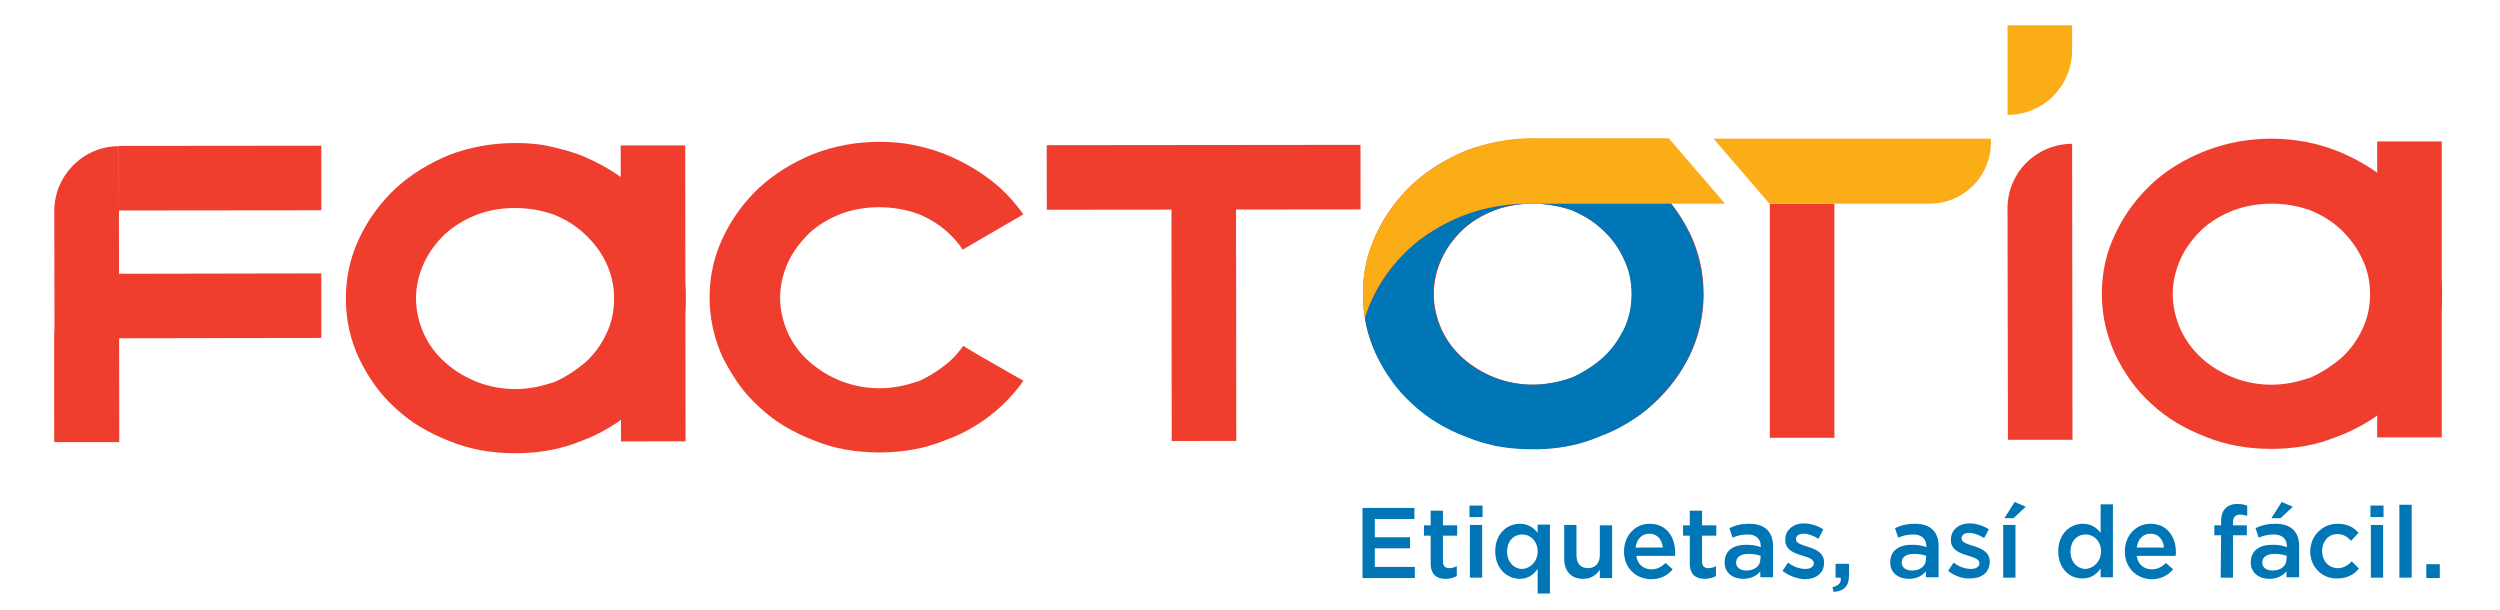 <?xml version="1.0" encoding="utf-8"?>
<!-- Generator: Adobe Illustrator 27.9.0, SVG Export Plug-In . SVG Version: 6.00 Build 0)  -->
<svg version="1.1" id="Layer_1" xmlns="http://www.w3.org/2000/svg" xmlns:xlink="http://www.w3.org/1999/xlink" x="0px" y="0px"
	 viewBox="0 0 631 154" style="enable-background:new 0 0 631 154;" xml:space="preserve">
<style type="text/css">
	.st0{fill:#EF3E2D;}
	.st1{fill:#0076B6;}
	.st2{fill:#FBAD18;}
	.st3{fill:#009D40;}
</style>
<path class="st0" d="M130,36.1c3,0,5.9,0.2,8.6,0.8s5.4,1.3,8,2.3c5.2,2.1,9.8,4.9,13.8,8.4c3.9,3.6,7,7.8,9.3,12.5
	c2.3,4.8,3.4,9.8,3.4,15.2c0,5.4-1.1,10.5-3.4,15.3c-2.3,4.8-5.4,8.9-9.3,12.4c-2,1.8-4.1,3.4-6.3,4.7c-2.2,1.4-4.7,2.6-7.4,3.6
	c-5.1,2.1-10.6,3.1-16.6,3.1c-6.1,0-11.7-1-16.7-3.1c-5.2-2-9.8-4.7-13.6-8.3c-2-1.8-3.7-3.7-5.2-5.8s-2.8-4.3-3.9-6.6
	c-2.3-4.8-3.4-9.9-3.4-15.3c0-5.3,1.1-10.4,3.4-15.2c2.3-4.9,5.4-9,9.1-12.5c3.8-3.5,8.3-6.3,13.6-8.5
	C118.7,37.1,124.3,36.1,130,36.1L130,36.1z M130.1,98.2c1.8,0,3.5-0.2,5.1-0.5s3.2-0.8,4.8-1.3c2.7-1.2,5.3-2.9,7.7-4.9
	c2.2-2,4-4.4,5.3-7.2c1.3-2.6,2-5.6,2-9c0-3.3-0.7-6.2-2-8.9c-1.2-2.6-3-5.1-5.4-7.3c-2.1-2-4.6-3.6-7.7-4.9
	c-3.1-1.1-6.4-1.7-9.9-1.7c-3.6,0-6.8,0.6-9.7,1.7c-3.3,1.3-5.9,3-8,4.9c-2.3,2.2-4.1,4.7-5.3,7.3c-1.3,2.9-2,5.9-2,8.9
	c0,3.1,0.7,6.1,2,9c1.3,2.8,3.1,5.2,5.4,7.2c2.3,2.1,5,3.7,8,4.9C123.5,97.6,126.8,98.2,130.1,98.2L130.1,98.2z"/>
<path class="st0" d="M386.9,35c3,0,5.9,0.2,8.6,0.8s5.4,1.3,8,2.3c5.2,2.1,9.8,4.9,13.8,8.4c3.9,3.6,7,7.8,9.3,12.5
	c2.3,4.8,3.4,9.8,3.4,15.2c0,5.4-1.1,10.5-3.4,15.3c-2.3,4.8-5.4,8.9-9.3,12.4c-2,1.8-4.1,3.4-6.3,4.7c-2.2,1.4-4.7,2.6-7.5,3.6
	c-5.1,2.1-10.6,3.1-16.6,3.1c-6.1,0-11.7-1-16.7-3.1c-5.2-2-9.8-4.7-13.6-8.3c-2-1.8-3.7-3.7-5.2-5.8s-2.8-4.3-4-6.6
	c-2.3-4.8-3.4-9.9-3.4-15.3c0-5.3,1.1-10.4,3.4-15.2c2.3-4.9,5.4-9,9.1-12.5c3.8-3.5,8.3-6.3,13.6-8.5C375.6,36,381.2,35,386.9,35
	L386.9,35z M387,97.1c1.8,0,3.5-0.2,5.1-0.5s3.2-0.8,4.8-1.3c2.7-1.2,5.3-2.9,7.7-4.9c2.2-2,4-4.4,5.3-7.2c1.3-2.6,2-5.6,2-9
	c0-3.3-0.7-6.2-2-8.9c-1.2-2.6-3-5.1-5.4-7.3c-2.1-2-4.6-3.6-7.7-4.9c-3.1-1.1-6.4-1.7-9.9-1.7c-3.6,0-6.8,0.6-9.7,1.7
	c-3.3,1.3-6,3-8,4.9c-2.3,2.2-4.1,4.7-5.3,7.3c-1.3,2.9-2,5.9-2,8.9c0,3.1,0.7,6.1,2,9c1.3,2.8,3.1,5.2,5.4,7.2c2.3,2.1,5,3.7,8,4.9
	C380.4,96.5,383.7,97.1,387,97.1L387,97.1z"/>
<path class="st1" d="M426.5,59c-1.3-2.7-2.9-5.2-4.7-7.6h-34.9c1.4,0,2.7,0.1,4.1,0.3c2,0.3,3.9,0.7,5.8,1.4c3.1,1.3,5.7,3,7.7,4.9
	c2.4,2.2,4.1,4.7,5.3,7.3c1.3,2.6,2,5.6,2,8.9s-0.7,6.4-2,9c-0.1,0.2-0.2,0.4-0.3,0.5c-1.3,2.6-3,4.8-5.1,6.7
	c-2.4,2.1-5,3.7-7.7,4.9c-1.6,0.6-3.2,1-4.8,1.3c-1.6,0.3-3.3,0.5-5.1,0.5c-3.3,0-6.5-0.6-9.7-1.8c-3-1.2-5.7-2.9-8-4.9
	c-2.2-2-4-4.4-5.3-7.2c-0.3-0.7-0.6-1.3-0.8-2c-0.8-2.3-1.2-4.6-1.2-7c0-3,0.6-6,2-8.9c1.2-2.6,3-5.1,5.3-7.3c2.1-2,4.7-3.6,8-4.9
	c2.8-1.1,5.9-1.6,9.2-1.7c0.2,0,0.3,0,0.5,0h-1.1c-5.7,0-11.3,1-16.7,3.1c-5.3,2.2-9.9,5-13.6,8.5s-6.8,7.6-9.1,12.5
	c-0.7,1.5-1.3,3.1-1.8,4.7c0.5,3.3,1.5,6.4,2.9,9.4c1.1,2.4,2.4,4.5,3.9,6.6s3.2,4,5.2,5.8c3.8,3.6,8.4,6.3,13.6,8.3
	c2.8,1.1,5.7,2,8.8,2.5c2.5,0.4,5.2,0.6,7.9,0.6c1.2,0,2.3,0,3.5-0.1c4.7-0.3,9.1-1.3,13.1-3c2.7-1,5.2-2.2,7.5-3.6s4.4-2.9,6.3-4.7
	c3.8-3.5,6.9-7.6,9.3-12.4c0.7-1.5,1.3-3.1,1.8-4.7c1-3.4,1.6-6.9,1.6-10.6C429.9,68.9,428.7,63.8,426.5,59L426.5,59z"/>
<path class="st0" d="M30,36.9L30,36.9l0.1,74.7H13.8l-0.1-58.3c0-4.4,1.7-8.4,4.6-11.4C21.3,38.8,25.4,36.9,30,36.9L30,36.9z"/>
<rect x="30" y="36.8" transform="matrix(1 -1.047154e-03 1.047154e-03 1 -4.703935e-02 5.819414e-02)" class="st0" width="51.1" height="16.3"/>
<rect x="295.7" y="36.6" transform="matrix(1 -1.047196e-03 1.047196e-03 1 -7.727388e-02 0.318)" class="st0" width="16.3" height="74.7"/>
<rect x="446.7" y="51.4" class="st0" width="16.3" height="59.1"/>
<path class="st0" d="M523,36.3L523,36.3l0.1,74.7h-16.3l-0.1-58.4c0-4.4,1.7-8.4,4.6-11.4C514.3,38.2,518.4,36.3,523,36.3L523,36.3z
	"/>
<path class="st2" d="M506.7,29L506.7,29V6.4H523v6.3c0,4.5-1.8,8.5-4.7,11.5C515.4,27.1,511.3,29,506.7,29L506.7,29z"/>
<rect x="264.2" y="36.6" transform="matrix(1 -1.047154e-03 1.047154e-03 1 -4.669388e-02 0.318)" class="st0" width="79.2" height="16.3"/>
<path class="st0" d="M247.8,90.1l10.5,6c-1.7,2.5-3.7,4.7-5.9,6.7c-2,1.8-4.1,3.4-6.3,4.7c-2.2,1.4-4.7,2.6-7.5,3.6
	c-5.1,2.1-10.6,3.1-16.6,3.1c-6.1,0-11.7-1-16.7-3.1c-5.2-2-9.8-4.7-13.6-8.3c-2-1.8-3.7-3.7-5.2-5.8c-1.5-2.1-2.8-4.3-4-6.6
	c-2.2-4.8-3.4-9.9-3.4-15.3c0-5.3,1.1-10.4,3.4-15.2c2.3-4.9,5.4-9,9.1-12.5c3.8-3.5,8.3-6.3,13.6-8.5c5.4-2.1,11-3.1,16.7-3.1
	c3,0,5.9,0.2,8.6,0.8c2.7,0.5,5.4,1.3,8,2.3c5.2,2.1,9.8,4.9,13.8,8.4c2.3,2.1,4.3,4.4,6,6.8l-10.5,6.1L243,63
	c-1-1.4-2.1-2.8-3.5-4.1c-2.1-2-4.6-3.6-7.7-4.9c-3.1-1.1-6.4-1.7-9.9-1.7c-3.6,0-6.8,0.6-9.7,1.7c-3.3,1.3-6,3-8,4.9
	c-2.3,2.3-4.1,4.7-5.3,7.3c-1.3,2.9-2,5.9-2,8.9c0,3.1,0.7,6.1,2,9c1.3,2.8,3.1,5.2,5.4,7.2c2.4,2.1,5,3.7,8,4.9
	c3.2,1.2,6.4,1.8,9.7,1.8c1.8,0,3.5-0.2,5.1-0.5s3.2-0.8,4.8-1.3c2.7-1.2,5.3-2.9,7.7-4.9c1.3-1.2,2.5-2.5,3.5-4L247.8,90.1
	L247.8,90.1z"/>
<path class="st0" d="M81.1,69v16.3l-67.4,0.1l0,0c0-4.9,2.1-9.2,5.5-12.2c2.9-2.6,6.7-4.1,10.9-4.1L81.1,69L81.1,69z"/>
<rect x="156.7" y="36.7" transform="matrix(1 -1.047196e-03 1.047196e-03 1 -7.745480e-02 0.173)" class="st0" width="16.3" height="74.7"/>
<g>
	<path class="st0" d="M573.3,35c3,0,5.9,0.3,8.6,0.8c2.7,0.5,5.4,1.3,8,2.3c5.2,2.1,9.8,4.9,13.8,8.4c3.9,3.7,7,7.8,9.3,12.5
		c2.2,4.8,3.4,9.8,3.4,15.2s-1.1,10.5-3.4,15.3c-2.3,4.8-5.4,8.9-9.3,12.4c-2,1.8-4.1,3.4-6.3,4.7s-4.7,2.6-7.5,3.6
		c-5.1,2.1-10.6,3.1-16.6,3.1s-11.7-1-16.7-3.1c-5.2-2-9.8-4.7-13.6-8.3c-2-1.8-3.7-3.7-5.2-5.8c-1.5-2.1-2.8-4.3-3.9-6.6
		c-2.2-4.8-3.4-9.9-3.4-15.3s1.1-10.4,3.4-15.2c2.3-4.9,5.4-9,9.1-12.5s8.3-6.3,13.6-8.4C562,36,567.6,35,573.3,35L573.3,35z
		 M573.3,97.1c1.8,0,3.5-0.2,5.1-0.5s3.2-0.8,4.8-1.3c2.7-1.2,5.3-2.9,7.7-4.9c2.2-2,4-4.4,5.3-7.2c1.3-2.6,2-5.6,2-9
		s-0.7-6.2-2-8.9c-1.2-2.6-3-5.1-5.3-7.3c-2.1-2-4.6-3.6-7.7-4.9c-3.1-1.1-6.4-1.7-9.8-1.7s-6.8,0.6-9.7,1.7c-3.3,1.3-6,3-8,4.9
		c-2.3,2.2-4.1,4.7-5.3,7.3c-1.3,2.9-2,5.9-2,8.9s0.7,6.1,2,9c1.3,2.8,3.1,5.2,5.3,7.2c2.3,2.1,5,3.7,8,4.9
		C566.8,96.5,570,97.1,573.3,97.1z"/>
	<rect x="600" y="35.7" class="st0" width="16.3" height="74.7"/>
</g>
<rect x="13.7" y="85.4" class="st0" width="16.3" height="26.1"/>
<path class="st3" d="M386.8,35c-0.3,0-0.7,0-1,0l0,0H386.8z"/>
<path class="st2" d="M435.4,51.4h-49.7c-5.7,0-11.3,1-16.7,3.1c-5.3,2.2-9.9,5-13.6,8.5s-6.8,7.6-9.1,12.5c-0.7,1.5-1.3,3.1-1.8,4.7
	c-0.3-1.9-0.5-3.9-0.5-6c0-5.4,1.1-10.4,3.4-15.2c2.4-4.9,5.4-9,9.1-12.5c3.8-3.5,8.3-6.3,13.6-8.5c5.1-1.9,10.4-3,15.7-3.1
	c0.3,0,0.7,0,1,0h34.4L435.4,51.4L435.4,51.4z"/>
<path class="st2" d="M502.5,35v1c0,8.5-6.9,15.4-15.4,15.4h-40.5L432.5,35H502.5L502.5,35z"/>
<g>
	<path class="st1" d="M343.9,128.2H357v2.8h-10v4.6h8.9v2.8H347v4.7h10.1v2.8h-13.2V128.2z"/>
	<path class="st1" d="M361.1,142.2v-7h-1.7v-2.6h1.7v-3.7h3.1v3.7h3.6v2.6h-3.6v6.5c0,1.2,0.6,1.7,1.6,1.7c0.7,0,1.3-0.2,1.9-0.5
		v2.5c-0.8,0.4-1.6,0.7-2.8,0.7C362.7,146.1,361.1,145.1,361.1,142.2z"/>
	<path class="st1" d="M370.9,127.6h3.3v2.9h-3.3V127.6z M371,132.5h3.1v13.3H371V132.5z"/>
	<path class="st1" d="M388.1,143.6c-1,1.4-2.4,2.5-4.5,2.5c-3.1,0-6.2-2.5-6.2-6.9v-0.1c0-4.4,3-6.9,6.2-6.9c2.2,0,3.6,1.1,4.5,2.3
		v-2.1h3.1v17.4h-3.1V143.6z M388.1,139.2L388.1,139.2c0-2.6-1.8-4.3-3.9-4.3s-3.8,1.6-3.8,4.3v0.1c0,2.6,1.8,4.3,3.8,4.3
		C386.3,143.5,388.1,141.7,388.1,139.2z"/>
	<path class="st1" d="M394.8,141v-8.5h3.1v7.6c0,2.1,1,3.3,2.9,3.3c1.8,0,3-1.2,3-3.3v-7.5h3.1v13.3h-3.1v-2.1
		c-0.9,1.3-2.1,2.3-4.2,2.3C396.5,146.1,394.8,144.1,394.8,141z"/>
	<path class="st1" d="M409.9,139.2L409.9,139.2c0-3.9,2.7-7,6.5-7c4.2,0,6.4,3.3,6.4,7.2c0,0.3,0,0.6,0,0.9H413
		c0.3,2.2,1.9,3.4,3.8,3.4c1.5,0,2.5-0.6,3.6-1.6l1.8,1.6c-1.3,1.5-3,2.5-5.5,2.5C412.8,146.1,409.9,143.3,409.9,139.2z
		 M419.7,138.2c-0.2-2-1.4-3.5-3.4-3.5c-1.9,0-3.2,1.4-3.5,3.5H419.7z"/>
	<path class="st1" d="M426.5,142.2v-7h-1.7v-2.6h1.7v-3.7h3.1v3.7h3.6v2.6h-3.6v6.5c0,1.2,0.6,1.7,1.6,1.7c0.7,0,1.3-0.2,1.9-0.5
		v2.5c-0.8,0.4-1.6,0.7-2.8,0.7C428.1,146.1,426.5,145.1,426.5,142.2z"/>
	<path class="st1" d="M444.3,145.8v-1.6c-0.9,1.1-2.3,1.9-4.3,1.9c-2.5,0-4.7-1.4-4.7-4.1v-0.1c0-3,2.3-4.4,5.4-4.4
		c1.6,0,2.7,0.2,3.7,0.6v-0.3c0-1.8-1.2-2.9-3.3-2.9c-1.5,0-2.6,0.3-3.8,0.8l-0.8-2.4c1.5-0.7,2.9-1.1,5.1-1.1
		c3.9,0,5.9,2.1,5.9,5.6v7.9h-3.2V145.8z M444.4,140.3c-0.8-0.3-1.9-0.5-3.1-0.5c-1.9,0-3.1,0.8-3.1,2.1v0.1c0,1.3,1.1,2,2.6,2
		c2,0,3.5-1.1,3.5-2.8L444.4,140.3L444.4,140.3z"/>
	<path class="st1" d="M449.9,144.1l1.4-2.1c1.4,1.1,3,1.6,4.4,1.6c1.3,0,2.1-0.6,2.1-1.4v-0.1c0-1-1.4-1.4-3-1.9
		c-2-0.6-4.2-1.4-4.2-3.9v-0.1c0-2.5,2.1-4.1,4.7-4.1c1.7,0,3.5,0.6,4.9,1.5L459,136c-1.3-0.8-2.6-1.3-3.8-1.3s-1.9,0.6-1.9,1.3v0.1
		c0,1,1.4,1.4,3,1.9c1.9,0.6,4.1,1.5,4.1,3.9v0.1c0,2.8-2.2,4.2-4.9,4.2C453.7,146.1,451.6,145.4,449.9,144.1z"/>
	<path class="st1" d="M462.5,148.2c1.5-0.3,2.3-1.1,2.1-2.4h-1.3v-3.5h3.4v2.9c0,2.8-1.3,4-3.9,4.2L462.5,148.2z"/>
	<path class="st1" d="M486.1,145.8v-1.6c-0.9,1.1-2.3,1.9-4.3,1.9c-2.5,0-4.7-1.4-4.7-4.1v-0.1c0-3,2.3-4.4,5.4-4.4
		c1.6,0,2.7,0.2,3.7,0.6v-0.3c0-1.8-1.2-2.9-3.3-2.9c-1.5,0-2.6,0.3-3.8,0.8l-0.8-2.4c1.5-0.7,2.9-1.1,5.1-1.1
		c3.9,0,5.9,2.1,5.9,5.6v7.9h-3.2V145.8z M486.2,140.3c-0.8-0.3-1.9-0.5-3.1-0.5c-1.9,0-3.1,0.8-3.1,2.1v0.1c0,1.3,1.1,2,2.6,2
		c2,0,3.5-1.1,3.5-2.8L486.2,140.3L486.2,140.3z"/>
	<path class="st1" d="M491.7,144.1l1.4-2.1c1.4,1.1,3,1.6,4.4,1.6c1.3,0,2.1-0.6,2.1-1.4v-0.1c0-1-1.4-1.4-3-1.9
		c-2-0.6-4.2-1.4-4.2-3.9v-0.1c0-2.5,2.1-4.1,4.7-4.1c1.7,0,3.5,0.6,4.9,1.5l-1.2,2.2c-1.3-0.8-2.6-1.3-3.8-1.3s-1.9,0.6-1.9,1.3
		v0.1c0,1,1.4,1.4,3,1.9c1.9,0.6,4.1,1.5,4.1,3.9v0.1c0,2.8-2.2,4.2-4.9,4.2C495.4,146.1,493.4,145.4,491.7,144.1z"/>
	<path class="st1" d="M505.6,132.5h3.1v13.3h-3.1V132.5z M508.5,126.7l2.8,1.2l-3.1,2.9h-2.3L508.5,126.7z"/>
	<path class="st1" d="M519.5,139.2L519.5,139.2c0-4.5,3-7,6.2-7c2.2,0,3.6,1.1,4.5,2.3v-7.2h3.1v18.4h-3.1v-2.2
		c-1,1.4-2.4,2.5-4.5,2.5C522.5,146.1,519.5,143.6,519.5,139.2z M530.3,139.2L530.3,139.2c0-2.6-1.8-4.3-3.9-4.3
		c-2.1,0-3.8,1.6-3.8,4.3v0.1c0,2.6,1.8,4.3,3.8,4.3C528.4,143.5,530.3,141.7,530.3,139.2z"/>
	<path class="st1" d="M536.3,139.2L536.3,139.2c0-3.9,2.7-7,6.5-7c4.2,0,6.4,3.3,6.4,7.2c0,0.3,0,0.6-0.1,0.9h-9.8
		c0.3,2.2,1.9,3.4,3.8,3.4c1.5,0,2.5-0.6,3.6-1.6l1.8,1.6c-1.3,1.5-3,2.5-5.5,2.5C539.3,146.1,536.3,143.3,536.3,139.2z
		 M546.2,138.2c-0.2-2-1.4-3.5-3.4-3.5c-1.9,0-3.2,1.4-3.5,3.5H546.2z"/>
	<path class="st1" d="M560.6,135.1h-1.7v-2.5h1.7v-1c0-1.5,0.4-2.6,1.1-3.3c0.7-0.7,1.7-1.1,3-1.1c1.1,0,1.8,0.2,2.5,0.4v2.6
		c-0.6-0.2-1.1-0.3-1.8-0.3c-1.2,0-1.8,0.6-1.8,2v0.7h3.5v2.5h-3.5v10.7h-3.1L560.6,135.1L560.6,135.1z"/>
	<path class="st1" d="M577.1,145.8v-1.6c-0.9,1.1-2.3,1.9-4.3,1.9c-2.5,0-4.7-1.4-4.7-4.1v-0.1c0-3,2.3-4.4,5.4-4.4
		c1.6,0,2.7,0.2,3.7,0.6v-0.3c0-1.8-1.2-2.9-3.3-2.9c-1.5,0-2.6,0.3-3.8,0.8l-0.8-2.4c1.5-0.7,2.9-1.1,5.1-1.1
		c3.9,0,5.9,2.1,5.9,5.6v7.9h-3.2V145.8z M577.2,140.3c-0.8-0.3-1.9-0.5-3.1-0.5c-1.9,0-3.1,0.8-3.1,2.1v0.1c0,1.3,1.1,2,2.6,2
		c2,0,3.5-1.1,3.5-2.8L577.2,140.3L577.2,140.3z M575.9,126.7l2.8,1.2l-3.1,2.9h-2.3L575.9,126.7z"/>
	<path class="st1" d="M583.1,139.2L583.1,139.2c0-3.8,2.9-7,6.9-7c2.5,0,4.1,0.9,5.3,2.3l-1.9,2c-0.9-1-1.9-1.7-3.5-1.7
		c-2.2,0-3.8,1.9-3.8,4.2v0.1c0,2.4,1.6,4.3,4,4.3c1.4,0,2.5-0.7,3.5-1.7l1.8,1.8c-1.3,1.5-2.9,2.5-5.5,2.5
		C586,146.1,583.1,143,583.1,139.2z"/>
	<path class="st1" d="M598.3,127.6h3.3v2.9h-3.3V127.6z M598.4,132.5h3.1v13.3h-3.1V132.5z"/>
	<path class="st1" d="M605.6,127.4h3.1v18.4h-3.1V127.4z"/>
	<path class="st1" d="M612.4,142.4h3.4v3.5h-3.4V142.4z"/>
</g>
</svg>
